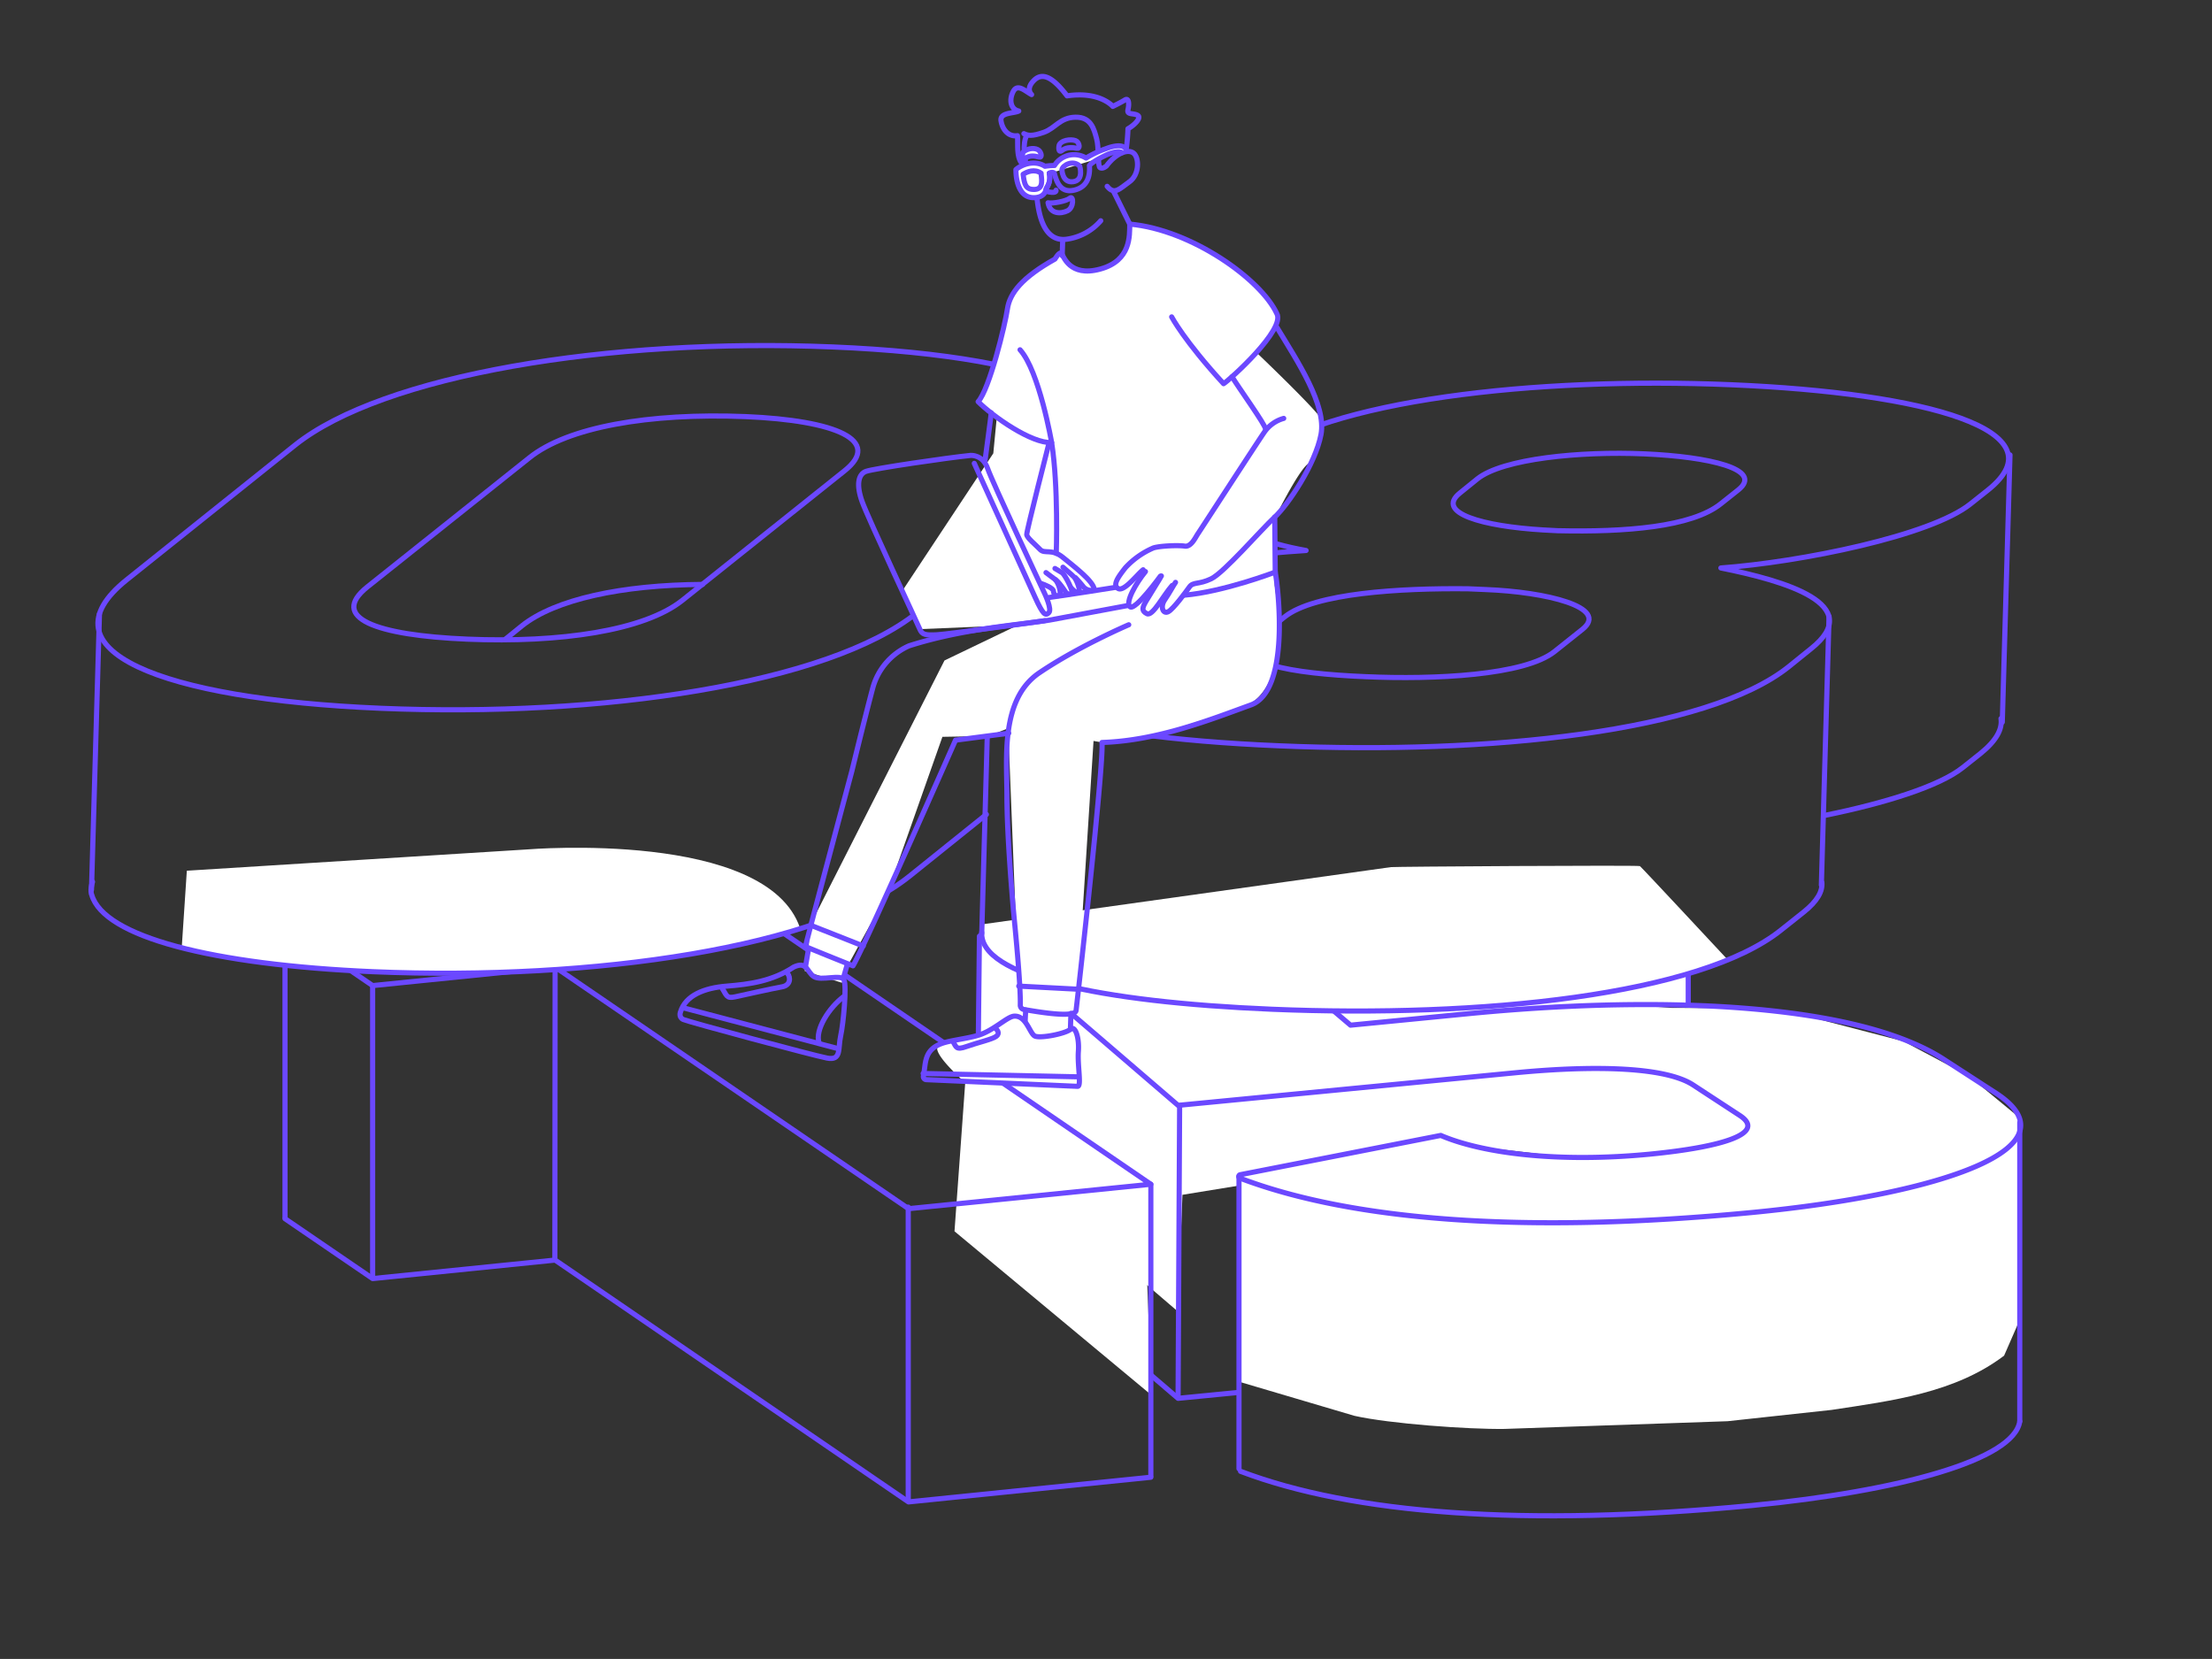 <?xml version="1.0" encoding="UTF-8"?>
<svg xmlns="http://www.w3.org/2000/svg" id="Ebene_1" data-name="Ebene 1" viewBox="0 0 860.7 645.5">
  <rect x="0" y="0" width="860.7" height="645.5" fill="#333333" stroke="none"/>
  <defs>
    <style>.cls-1,.cls-3{fill:#fff;}.cls-2{fill:none;}.cls-2,.cls-3{stroke:#6b48ff;stroke-linecap:round;stroke-linejoin:round;stroke-width:2px;}</style>
  </defs>
  <path class="cls-1" d="M381.4,364.5,620.9,343l35.6,21.2v27.1l-137,10.2,93.1-9.5,67.1.3,17.5,1.6,43.5,11.3,25.4,13.5,19.3,15.9-.3,6.1.2,74.2-5.5,12.6c-19.2,14.5-43.4,17.5-67.1,21.1L672.2,553l-86.8,3c-14.1.2-44.6-2-58.4-5.1l-44.3-13.1V458.3l21.8-4.7s66.3-7.3,67.6-7.3,36.6,4.7,36.6,4.7l53.2-3.7,21.8-8.5-38,18.5-33.4-6.8L575,446.2,460.1,464.9l-1.8,45.4-50-42.9-27.9-24.2Z"></path>
  <line class="cls-2" x1="381.1" y1="364.3" x2="379.9" y2="475.9"></line>
  <path class="cls-2" d="M481.9,541.8l-23.5,2.3-78.7-67.4m406.2,76.4c-2.3,14.9-46.5,27.1-104.3,32.7-88.7,8.5-155.5,3.2-198.9-13.3"></path>
  <polygon class="cls-1" points="376.3 411.2 445 464.1 448.1 542.9 371.4 479.1 376.3 411.2"></polygon>
  <path class="cls-2" d="M216,376.3l-71,7.2-34.1-23.3,165.3-16.7L447.8,460.8l-94.3,9.5Z"></path>
  <path class="cls-2" d="M572.6,394.3c77-7.4,151.1-3.4,183.9,18l20.2,13.1c32,20.9-20.5,39.2-95.1,46.4-88.9,8.5-155.8,3.1-199.2-13.4a.7.7,0,0,1,.1-1.3l78.1-15.3c16.3,7,45.8,10.7,81.2,7.3,28.8-2.8,45.7-8.2,35.1-15.1l-18.2-11.9c-10.4-6.7-36.5-7.8-68.9-4.7L458.4,430.1,381.5,364l239.6-23.1,35.8,23.3L502.2,379.1l23.3,19.8Z"></path>
  <path class="cls-2" d="M447.8,574.8l-94.3,9.6L216,490.3l-71,7.2-34.1-23.3"></path>
  <line class="cls-2" x1="110.9" y1="360.2" x2="110.9" y2="473.7"></line>
  <line class="cls-2" x1="145" y1="383.5" x2="145" y2="497"></line>
  <line class="cls-2" x1="216" y1="376.3" x2="215.9" y2="489.7"></line>
  <line class="cls-2" x1="353.4" y1="469.7" x2="353.4" y2="584"></line>
  <line class="cls-2" x1="447.8" y1="460.8" x2="447.8" y2="574.3"></line>
  <line class="cls-2" x1="785.9" y1="436.7" x2="785.9" y2="553"></line>
  <line class="cls-2" x1="459" y1="430.2" x2="458.4" y2="543.6"></line>
  <line class="cls-2" x1="482.1" y1="457.8" x2="482.1" y2="571.5"></line>
  <line class="cls-2" x1="656.9" y1="390.9" x2="656.9" y2="364.4"></line>
  <path class="cls-1" d="M70.7,368.9c42.3,11,151.7,19.3,240.6-7.8-13-38.3-105.9-30.6-105.9-30.6L72.7,338.8Z"></path>
  <path class="cls-1" d="M381.9,359.7c-1.4,11.4,13.8,18.4,19.4,20.1s58.7,12,125.4,13.3c96.8,2,145.9-19.3,145.9-19.3s-33.9-36.4-34.5-36.8-96,.2-96.9.4Z"></path>
  <path class="cls-2" d="M422.2,186.1l-65.5,52.4c-34.4,27.5-122.4,40.7-208.5,37.1s-133-22.7-98.9-50l65.5-52.4C149,145.9,236.7,131.4,324,135S456.3,158.8,422.2,186.1Zm-93.6-2.9c14.8-11.8-3.2-19.6-38.5-21.1-37.7-1.5-69.3,4.1-84.1,16l-63.1,50.3c-14.8,11.9,3,18.8,39,20.3s68.8-3.3,83.6-15.1Z"></path>
  <path class="cls-2" d="M669.6,221c24.9,5,56.7,14.2,35.1,31.4l-8.8,7.1c-31.6,25.2-116.6,34.2-198.1,30.7-83.9-3.5-134.9-18.3-103.6-43.4l8.8-7c19.6-15.7,67.4-23.2,105.2-25.6-31.4-5.6-42.8-18.1-26.2-31.3l5.3-4.2c28.6-22.9,109.8-32.2,186.2-29s128.9,17.9,100,41l-6.8,5.4C751.2,208.5,700.7,218.7,669.6,221Zm-53.9,23.9c10.8-8.6-14.2-14.6-37.6-15.5l-6.9-.3c-26.6-.3-59.7,1.7-71.3,10.9l-9.8,7.9c-12.5,10,12.2,14.2,41.3,15.4,26.8,1.2,61.9-.5,73.5-9.8Zm-15.3-38.7,5.7.3c26.2.6,52.2-1.4,63.5-10.5l6.8-5.4c10-8-11.4-12.9-36.5-14s-55.2,1.9-65,9.7l-6.8,5.5C558.3,199.6,577,204.8,600.4,206.2Z"></path>
  <path class="cls-2" d="M383.8,316.9l-30,24.1c-34.4,27.5-122.4,40.7-208.5,37.1-62.9-2.7-104.9-13.6-109.6-29.9,0,0-.8-1.5.3-5.1M273.4,227.4c-31.5.2-57.4,5.8-70.3,16.1l-6.3,5.1"></path>
  <path class="cls-2" d="M778.6,279.6c.6,4.1-1.8,8.6-8,13.6l-6.8,5.4c-9.2,7.4-30.8,14-53.4,18.6m-1.5,26.2c.3,3.4-1.7,7.2-7.1,11.5l-8.8,7c-31.6,25.3-116.6,34.2-198.1,30.8-67.5-2.8-113.8-13-112.9-29.9"></path>
  <line class="cls-2" x1="38.7" y1="238.9" x2="35.6" y2="346.2"></line>
  <line class="cls-2" x1="433.5" y1="170.6" x2="431.2" y2="226.1"></line>
  <line class="cls-2" x1="384.9" y1="259.6" x2="382" y2="363.3"></line>
  <line class="cls-2" x1="711.7" y1="239.9" x2="708.7" y2="344.4"></line>
  <line class="cls-2" x1="782.1" y1="177" x2="779.1" y2="281"></line>
  <line class="cls-2" x1="474.5" y1="193.3" x2="473.7" y2="217.4"></line>
  <path class="cls-1" d="M395,128.6c24.3-17.3,58.7-23.2,72.5-11.2s45.8,42.9,46.4,45.5-.9,14.4-5,17.6-13.2,21.8-13.2,21.8l.3,25.5s2.3,15.9,1.4,24.4-4.7,19.9-13.8,22.9-42.8,14.1-48.4,14.1a50,50,0,0,1-9.7-.9L419,390.1s-.1,3.3-1.1,3.8-1.8,1.9-2.2,3.4-7.1,16.4-10.2,17.5-11.6,6.8-14.1,6.8l-16.1-.6s-13.2-11.5-10.2-14.1,7.9-2.5,9.7-3,4.9-.7,7.6-1.9,13.3-4.4,15.9-3.6,1.8-11.5.2-13.8a15.8,15.8,0,0,1-2.1-5c-.1-.8-.6-7.7-.6-7.7l-3.5-88.5-7.7,3-17.9.3-21.5,61-14.1,25.8-2,3.3-1.5,5.6-14.5-4.6,1.4-6.2.3-5.6,1.3-7.7L367.5,257l28.7-13.8-38.3,1.6-6.4-15.5,35-52.9,3.6-37.4Z"></path>
  <path class="cls-3" d="M455.9,123.3s4.8,9.2,20.2,26c2.2-1.3,24.3-21.2,20.7-27.3-6.1-13.2-33-32.6-57.2-34.8-.1,4.4.6,14.2-11.5,17.5s-14.3-5.3-15.1-6.1-2.5,2.2-2.5,2.2c-12.7,7.1-17.6,13.2-18.5,19.4s-7,31.3-11.4,36.1c5.7,5.7,20.7,16.3,28.6,15.9,0,0-4.8-27.8-12.3-36.1"></path>
  <path class="cls-2" d="M409.2,172.2c2.7,17.1,1.8,43.1,1.8,43.1"></path>
  <path class="cls-2" d="M496.8,127.3c8,13.2,19.4,30.3,17.2,41.8s-12.8,27.3-18,32.1-19.7,21.6-24.7,24-7,1.1-8.5,3.2-6.2,8.5-8.2,9.6-3.3-1.8-1.4-4.6,3.6-6,4.2-6.8"></path>
  <path class="cls-2" d="M456.1,227.8c-3.4,3.8-7.6,12.1-9.8,11s-1.9-2.3-.3-5,5.7-9.2,5.9-9.7"></path>
  <path class="cls-2" d="M445.7,222.4c-3.7,4.5-8,12.1-6,13.7s11.8-11.9,11.8-11.9"></path>
  <path class="cls-2" d="M444.8,221.7c-2.3,1.8-7.4,8.6-9.7,7.3s-.1-4.4,2.8-8.1a31.9,31.9,0,0,1,10.9-7.7c2.5-.8,9.7-1.1,12.2-.7s4.2-3.5,5.1-4.8,23.7-36.5,25.9-39.6a13.6,13.6,0,0,1,7.5-5.3"></path>
  <path class="cls-2" d="M479.4,146.6c2.3,3.9,13,18.7,13,20.3"></path>
  <path class="cls-2" d="M496,201.2l.2,21.4s-20.1,7.7-35.5,9"></path>
  <path class="cls-2" d="M496.2,222.6c1.3,7.3,5.7,46.2-9.5,51.7s-36.1,13.9-57.9,14.6c.7,9.2-9.7,101.2-10.1,104.3s-15.5.4-20.3-.4a1.7,1.7,0,0,1-1.4-1.7c.2-8.2-2.2-31.8-2.5-35.1-.7-7.5-2.7-31.5-2.7-46.2s-2.6-37.7,12.6-48,34.8-18.7,34.8-18.7"></path>
  <path class="cls-2" d="M406.5,241.5c-9.3,1.6-31.6,3-52.8,9.8a25.2,25.2,0,0,0-14.1,16.4c-3.3,12.4-8.1,32.2-8.1,32.2s-17.4,65.1-18.1,68.4c6.4,2.7,18.5,7.5,18.5,7.5,4-6.4,39.9-87.8,39.9-87.8l20.7-2.7"></path>
  <path class="cls-2" d="M438.9,235.6l-30.6,5.7s-39.4,5.5-43.8,5.7-5.7,0-6.6-2.2-20-42.9-22.4-49.5-1.6-10.8,1.5-11.9,31.7-5.3,40.7-6.2c0,0,4.7-.4,6.6,5.1s22.3,48.9,22.3,48.9,2.8,5.9,1.5,7.2-2.2.9-5.3-5.9l-23.7-52.2"></path>
  <path class="cls-2" d="M408.1,232.5c5.5-.7,26.2-4,26.2-4"></path>
  <path class="cls-2" d="M264.8,393.7c2-6.4,9.2-9.3,18-10s17.7-1.9,26-7.4c5.3-2.5,5.1,1.9,7.9,3.7s10.6-1.1,11.7,1.3-.2,16.8-1.3,21.8.4,9.7-5.3,8.6-53.9-14.1-55.9-15S264.8,393.7,264.8,393.7Z"></path>
  <line class="cls-2" x1="265.7" y1="392.1" x2="326" y2="408"></line>
  <path class="cls-2" d="M318.7,405.8c-1.7-5.1,4-13.9,9.7-18.1"></path>
  <path class="cls-2" d="M280.9,384.4c1.9,2.9,1.7,4.2,5,3.5s14.8-3.3,18.3-3.9,3.5-3.6,2.2-5.3"></path>
  <path class="cls-2" d="M360.5,420.1a1.2,1.2,0,0,1-1.2-1.4c1-4.8,0-10.1,7.2-12.7,3.4-1.2,9.4-1.8,13.9-3.1,6-1.7,11.3-7.2,14.1-7.5,4.8-.4,6.1,6.6,8.1,7.7s12.1-.9,13.9-2.6,3.5,3.1,3.1,8.6,1.3,13.6-.3,13.6Z"></path>
  <path class="cls-2" d="M370.8,405.2c1.3,2.2,1.1,3.5,5.3,2s10.1-2.8,11.6-4,.3-2.6-.6-3.3"></path>
  <line class="cls-2" x1="359.2" y1="417.7" x2="419.6" y2="419"></line>
  <line class="cls-2" x1="399.1" y1="393" x2="398.9" y2="397.2"></line>
  <line class="cls-2" x1="416.7" y1="394.3" x2="416.5" y2="400.5"></line>
  <line class="cls-2" x1="314.5" y1="369.9" x2="313.4" y2="376.3"></line>
  <line class="cls-2" x1="329.7" y1="375.2" x2="328.2" y2="380.4"></line>
  <path class="cls-2" d="M385.7,160.6c0,.7-2.5,19.2-2.5,19.2"></path>
  <path class="cls-2" d="M408.2,172.3s-8.8,34.4-8.7,35.7,3.4,3.9,5.2,5.8,4.5-.5,8.9,3.1,11.7,9.1,12.2,12.4"></path>
  <line class="cls-2" x1="439.6" y1="87.2" x2="433.4" y2="74.7"></line>
  <line class="cls-2" x1="413.3" y1="99.5" x2="413.5" y2="93.6"></line>
  <path class="cls-2" d="M430.8,72.5c2.8,3.5,4.8,1,8.7-1.8s3.8-9.3,1.6-11.1-6.9,0-10.6,5c0,0-1.3,1.2-2.4.7s-.4-7.6-1.4-11.3-2.1-8.5-8.2-8.4-7.8,4.3-12.4,5.9-6.1,1.3-7.7.5"></path>
  <path class="cls-2" d="M438.1,58.9a77.6,77.6,0,0,0,.8-8.8c2.2-1.2,5.4-4.2,3.8-5.2s-4.3-.1-3.8-2.2.4-4.8-1.2-3.8-4.7,2.5-4.7,2.5-5-6-17.8-4.1c-5.4-7.1-9.5-9.4-12.9-6s-.9,5.5-.9,5.5c-2.5-1.3-5.5-4.5-7.2-1.1s-.8,6.9,2.2,7.5c-2,1-7.4.5-6.9,3.8s2.8,6.3,6.4,5.8c.3,3.3-.6,9.1,2.3,11.3"></path>
  <path class="cls-2" d="M403.5,77.1c.6,5.4,2.3,17.1,11.4,16a21.5,21.5,0,0,0,13.4-7.2"></path>
  <path class="cls-2" d="M399.5,52.7c-1.8,3.2-.7,9.7-.3,10.7"></path>
  <path class="cls-3" d="M438.2,58.4c-1.1-3.3-7.7-.6-7.7-.6a39.4,39.4,0,0,0-7.9,3.7,9,9,0,0,0-12.3,2.9,25,25,0,0,0-3.7.3c-4.4-2.8-9.6-.3-11.3,1.3,0,4.6,1.4,10.7,6.6,10.9,2.5.1,4.6-.8,5.1-3.2a3.6,3.6,0,0,1,.4-.9,6.8,6.8,0,0,0,.9-5.3"></path>
  <path class="cls-2" d="M436.6,59.4c-1.6-1.1-5.7.7-5.7.7s-5.7,2.6-7,4.3c.3,3.9-.6,8.4-6,9.6s-6.8-3.4-7.7-6.7a1.8,1.8,0,0,0-1.9.1"></path>
  <path class="cls-2" d="M408.3,67.4c1,5.5-3.3,6.7-.1,7.3s2.7-.7,2.7-.7"></path>
  <path class="cls-2" d="M398.1,67.8c1.6-1,4.4-2.2,7-.4,0,1.6,1.3,6.1-2.4,6.3S398.6,71.7,398.1,67.8Z"></path>
  <path class="cls-2" d="M413.2,66c.2-1.6,4.2-4,6.9-1.4,0,0,1.8,5.5-2.5,6.1S413.2,66,413.2,66Z"></path>
  <path class="cls-2" d="M407.8,78.9c1.7.4,7.1-.6,8.5-1.8s1.7,3.6-.9,4.9S408.6,83.4,407.8,78.9Z"></path>
  <path class="cls-3" d="M398,59.3c2-1.9,5.1-1.8,6.2-.8s1.4,3,0,2.6-3.5-.8-5.2.5S398,59.3,398,59.3Z"></path>
  <path class="cls-2" d="M412.3,56.1c1.5-2,5.6-2,6.7-1.1s1.3,3,0,2.7-4-.6-5.7.8S411.9,56.6,412.3,56.1Z"></path>
  <path class="cls-2" d="M405,227c1.5.5,4.8,1.8,4.9,3s.7,1.9,2,1.8.4-4.4-1.3-6.3l-3.6-2.7"></path>
  <path class="cls-2" d="M410.6,225.5c1.5.9,3.9,4.7,4.3,5.2a1.8,1.8,0,0,0,2.2.1c.7-.3-2.6-7.2-3.9-8l-2.7-1.6"></path>
  <path class="cls-2" d="M416.9,228.9c.7.6,1.5,1.8,2.7,1.6s-.7-4.9-1.6-5.9-3.8-3.3-4.4-3.9"></path>
  <path class="cls-2" d="M425.2,229.7a4.1,4.1,0,0,1-3.9-1.7c-1.1-1.4-2.8-3.2-2.8-3.2"></path>
  <line class="cls-2" x1="396.4" y1="383.7" x2="419.3" y2="384.9"></line>
  <line class="cls-2" x1="315.4" y1="360" x2="335.9" y2="368.1"></line>
</svg>
